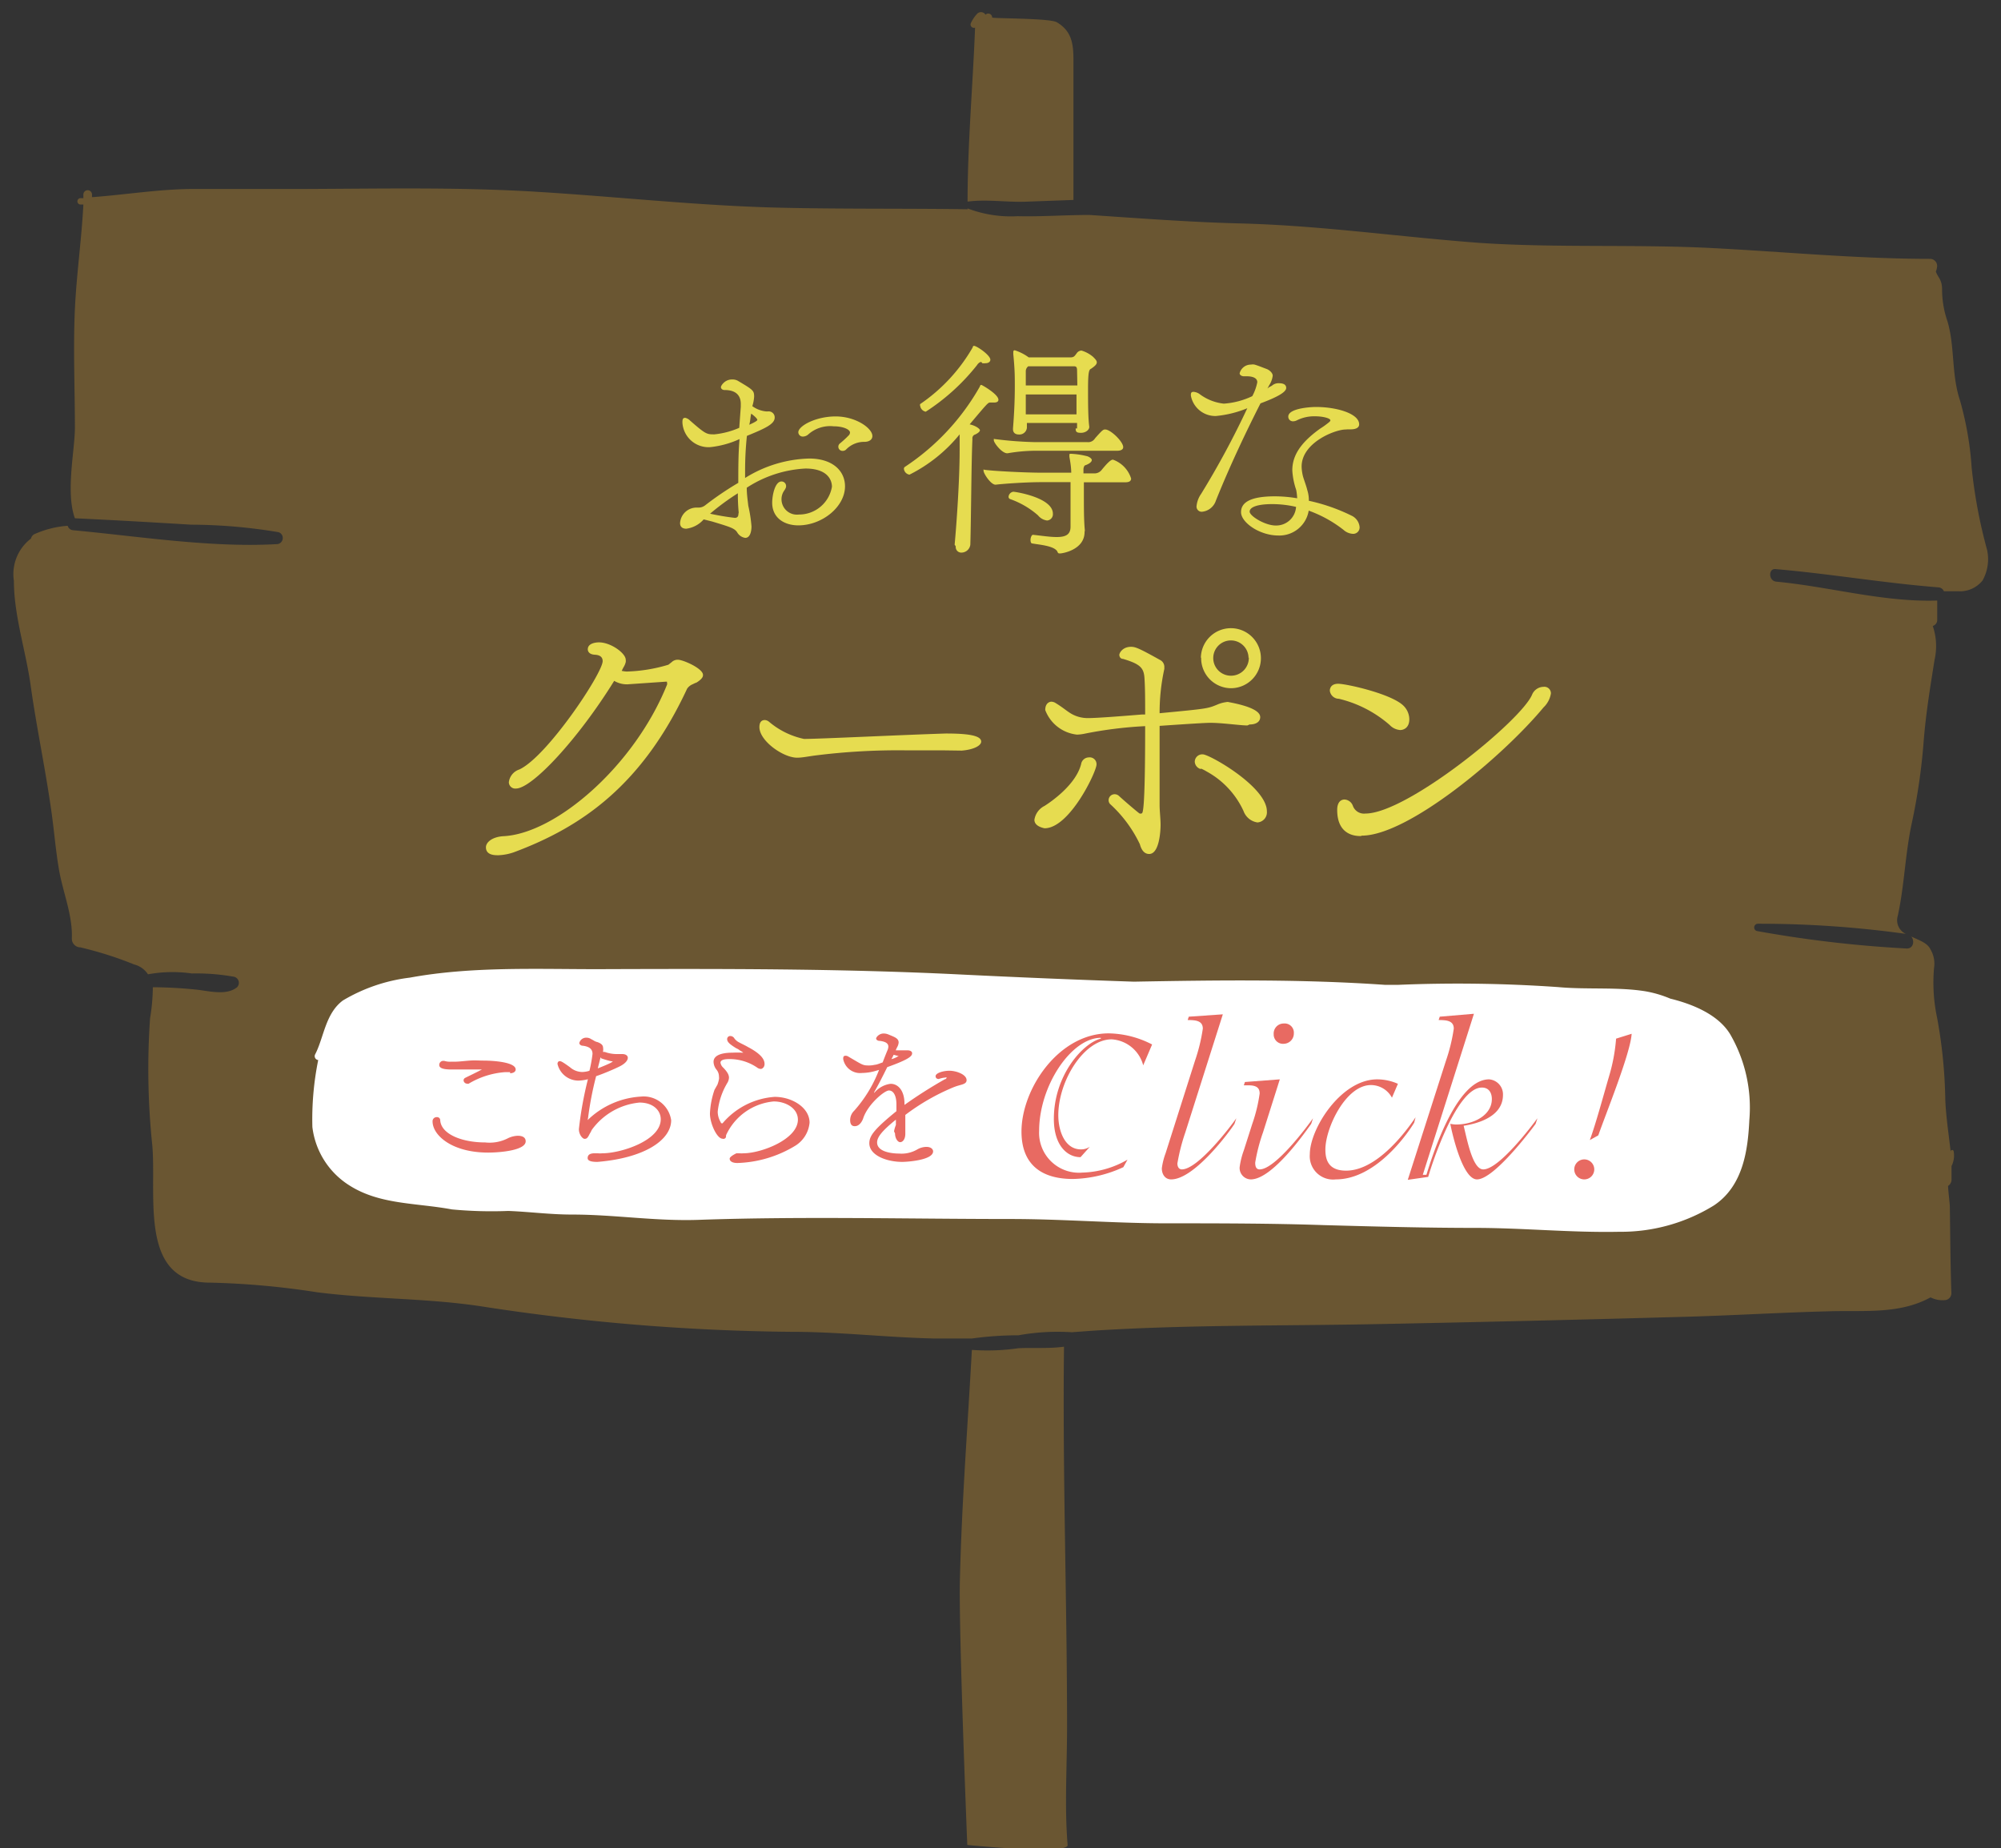 <svg id="レイヤー_1" data-name="レイヤー 1" xmlns="http://www.w3.org/2000/svg" xmlns:xlink="http://www.w3.org/1999/xlink" viewBox="0 0 144 133"><rect x="0" y="0" width="144" height="133" fill="#333333" stroke="none"/><defs><style>.cls-1{fill:none;}.cls-2{clip-path:url(#clip-path);}.cls-3{fill:#6a5632;fill-rule:evenodd;}.cls-4{fill:#e6dc50;}.cls-5{fill:#fff;}.cls-6{fill:#e86a62;}</style><clipPath id="clip-path"><rect class="cls-1" width="144" height="133"/></clipPath></defs><title>アートボード 7</title><g class="cls-2"><path class="cls-3" d="M69.63,14.51c1.41-.19,2.89.07,4.31,0l3.31-.12c0-3.36,0-6.71,0-10.07,0-1.18-.13-2.09-1.2-2.72-.52-.3-4.64-.26-4.65-.34a.28.28,0,0,0-.48-.2A.38.38,0,0,0,70.31,1a2.53,2.53,0,0,0-.44.66.24.24,0,0,0,.3.33c-.16,4.14-.53,8.25-.54,12.4Z"/><path class="cls-3" d="M143,39.58a36.46,36.46,0,0,1-1.11-5.91,23.34,23.34,0,0,0-.84-4.85c-.63-1.88-.36-3.85-.9-5.69a7,7,0,0,1-.39-2.3c0-.72-.31-.87-.45-1.29a1,1,0,0,0,.08-.28.51.51,0,0,0-.48-.63c-5.24,0-10.5-.51-15.74-.78-5.56-.28-11.15,0-16.7-.37-5.77-.43-11.4-1.25-17.2-1.4-3.63-.09-7.25-.37-10.87-.61-1.72,0-3.44.13-5.17.09A8.76,8.76,0,0,1,69.63,15v.06c-4.72-.07-9.45,0-14.17-.13-5.64-.17-11.25-.79-16.88-1.13s-11.07-.22-16.6-.2l-8,0c-2.47,0-4.9.41-7.36.59V14A.3.3,0,0,0,6,14c0,.09,0,.17,0,.26l-.2,0a.23.23,0,0,0,0,.46H6c-.13,2.51-.49,5-.61,7.52-.13,2.85,0,5.72,0,8.57,0,1.56-.68,4.63,0,6.49,2.79.13,5.57.29,8.36.46a38.79,38.79,0,0,1,6.29.54.44.44,0,0,1-.11.86c-4.76.27-9.92-.56-14.67-1a.44.44,0,0,1-.39-.32,7.08,7.08,0,0,0-2.41.61.48.48,0,0,0-.23.31A3.21,3.21,0,0,0,1,41.8c0,2.5.87,5.08,1.21,7.56.4,2.86,1,5.7,1.42,8.56.24,1.54.35,3.11.61,4.64.29,1.69,1,3.3.93,5a.62.62,0,0,0,.61.62,26.31,26.31,0,0,1,3.87,1.23,1.68,1.68,0,0,1,1,.71,9.81,9.81,0,0,1,3.16-.06,15.32,15.32,0,0,1,3.05.24.45.45,0,0,1,.2.75c-.74.61-2,.28-2.85.18A32.45,32.45,0,0,0,11,71.05a14.43,14.43,0,0,1-.2,2.23,52.78,52.78,0,0,0,.16,9.15c.32,3.62-1,9.9,4.17,9.88a58,58,0,0,1,7.67.69c3.9.5,7.82.42,11.73,1A154.25,154.25,0,0,0,57,95.85c3.41,0,6.78.4,10.2.48.92,0,1.84,0,2.75,0a24,24,0,0,1,3.34-.23,15.85,15.85,0,0,1,3.84-.22l1.5-.11c6.91-.44,13.78-.34,20.71-.48q10.74-.21,21.48-.51c3.63-.09,7.25-.32,10.88-.41,2.53-.07,5,.22,7.23-1a1.88,1.88,0,0,0,1,.2.5.5,0,0,0,.5-.49c-.07-2-.08-4.08-.11-6.12,0-.41-.1-1-.13-1.61a.54.54,0,0,0,.25-.43c0-.32,0-.64,0-1a1.69,1.69,0,0,0,.15-1.08.11.11,0,0,0-.21,0s0,0,0,.06c-.14-1.26-.34-2.52-.39-3.78a35.33,35.33,0,0,0-.58-5.83,12.25,12.25,0,0,1-.23-3.62,2,2,0,0,0-.26-1.35c-.21-.46-.83-.66-1.38-.92.27.32.15.91-.37.86A86,86,0,0,1,126.41,67a.27.27,0,0,1,.07-.52,76.32,76.32,0,0,1,10.67.73,1.08,1.08,0,0,1-.58-1.29c.48-2.18.53-4.44,1-6.63a44,44,0,0,0,.87-6c.15-1.91.48-3.93.78-5.81a4.49,4.49,0,0,0-.13-2.43.45.45,0,0,0,.32-.44c0-.46,0-.93,0-1.39-3.88.13-7.75-1-11.59-1.36-.57-.06-.58-1,0-.9,3.9.34,7.75,1,11.66,1.31a.46.46,0,0,1,.41.28l1,0a2.08,2.08,0,0,0,1.78-.77A3.14,3.14,0,0,0,143,39.58Z"/><path class="cls-3" d="M76.79,124.3c0-9.11-.33-18.25-.22-27.38-1.07.15-2.28.06-3.28.11a15.5,15.5,0,0,1-3.35.12c-.3,5.5-.73,11-.86,16.49-.1,3.69.53,19.14.53,19.14s7.28.73,7.22,0C76.6,130,76.79,127.11,76.79,124.3Z"/><path class="cls-4" d="M50.64,37.38l0,0a2,2,0,0,1-1.25.67c-.38,0-.45-.24-.45-.4a1.19,1.19,0,0,1,1.19-1.12h.1a.78.78,0,0,0,.5-.15,22.71,22.71,0,0,1,2.4-1.63c0-1,0-2.12.09-3.15a6.73,6.73,0,0,1-2.11.58,1.88,1.88,0,0,1-2-1.76c0-.18,0-.35.2-.35a.69.69,0,0,1,.34.19c1.14,1,1.21,1,1.76,1a5.94,5.94,0,0,0,1.79-.47l.11-1.52c0-.08,0-.13,0-.2,0-.6-.34-1-1.16-1-.18,0-.27-.11-.27-.21s.27-.55.8-.55a.82.82,0,0,1,.41.09c1.13.67,1.18.71,1.18,1.16a2.83,2.83,0,0,1-.13.67,2,2,0,0,0,1,.38h.13a.43.43,0,0,1,.48.44c0,.47-.68.78-2,1.32a24.14,24.14,0,0,0-.13,2.54v.49A9.12,9.12,0,0,1,58.23,33c1.69,0,2.58.89,2.58,2,0,1.48-1.65,2.81-3.36,2.81-1,0-1.88-.53-1.88-1.63,0-.53.2-1.53.67-1.53a.33.33,0,0,1,.33.33c0,.07,0,.14-.17.38a1.08,1.08,0,0,0-.16.58,1.11,1.11,0,0,0,1.25,1.09,2.4,2.4,0,0,0,2.38-2c0-.13,0-1.31-1.91-1.31a8.53,8.53,0,0,0-4.22,1.38c0,.49.07.92.11,1.3a9.87,9.87,0,0,1,.23,1.49c0,.07,0,.82-.45.82a.8.8,0,0,1-.58-.4c-.2-.29-.45-.37-1.81-.78Zm2.52-.49a13.68,13.68,0,0,1-.06-1.39,17.49,17.49,0,0,0-2,1.47,17.81,17.81,0,0,0,1.78.3h0c.17,0,.26-.09.26-.29Zm.76-6.32c.13-.06.58-.26.58-.35s-.22-.29-.44-.45C54,30,54,30.3,53.92,30.57Zm8.25,1.23a1.8,1.8,0,0,0-1.29.56.35.35,0,0,1-.25.09.3.3,0,0,1-.18-.54,7.45,7.45,0,0,0,.65-.6.32.32,0,0,0,.07-.18c0-.22-.49-.45-1.18-.45a2.37,2.37,0,0,0-1.83.59.6.6,0,0,1-.38.15.32.32,0,0,1-.33-.31c0-.45,1.24-1.14,2.69-1.14s2.64.85,2.64,1.41c0,.26-.23.42-.58.42Z"/><path class="cls-4" d="M68.7,39.2c.14-1.53.36-4.64.36-6.8,0-.18,0-.85,0-1.14a11,11,0,0,1-3.61,2.9.47.47,0,0,1-.4-.42.16.16,0,0,1,.07-.14,16.87,16.87,0,0,0,5.4-5.79c0-.07.06-.11.1-.11s1.23.67,1.23,1.07c0,.13-.11.2-.31.2l-.29,0h0c-.15,0-.22.09-1.47,1.57.5.11.74.35.74.42s-.07.18-.34.31a.28.28,0,0,0-.2.32c-.08,1.71-.09,5.41-.15,7.6a.65.65,0,0,1-.63.58.4.4,0,0,1-.42-.45Zm1.92-13.15c-.13,0-.25.13-.32.24a15.23,15.23,0,0,1-3.68,3.34.5.5,0,0,1-.4-.42.15.15,0,0,1,0-.13A12.42,12.42,0,0,0,70,25c0-.07.05-.11.09-.11.2,0,1.18.67,1.18,1,0,.14-.13.25-.35.25a1.11,1.11,0,0,1-.23,0Zm7.43,12.24c0,1.29-1.61,1.54-1.75,1.54s-.15,0-.22-.16c-.26-.4-1.33-.47-1.8-.56-.09,0-.12-.13-.12-.26s.07-.36.18-.36h0c.65.07,1.23.16,1.7.16.63,0,1-.16,1-.74s0-1.41,0-2.21v-1H74.92c-1.09,0-2.65.11-3.25.18-.34.05-.89-.8-.89-1s0-.07.06-.07h0c.65.09,2.92.21,4.18.21h2.07v0c0-.47-.11-1-.13-1.14a.66.66,0,0,1,0-.13c0-.09,0-.09.14-.09a5.84,5.84,0,0,1,1.16.18c.16.06.31.17.31.27s-.11.24-.45.37c-.09,0-.15.18-.15.29v.3h.76a.66.66,0,0,0,.55-.25c.38-.47.65-.74.81-.74a2.11,2.11,0,0,1,1.31,1.36c0,.16-.11.27-.42.27H78v.85c0,.94,0,1.94.07,2.61Zm-3.6-5.85a12,12,0,0,0-1.93.18c-.39.05-1-.75-1-.93s0-.09.08-.09h0a27.45,27.45,0,0,0,2.9.22h3.76a.57.57,0,0,0,.54-.27c.56-.64.6-.64.74-.64.38,0,1.29.87,1.29,1.27,0,.15-.13.26-.44.26Zm.25,4.65a6.12,6.12,0,0,0-2-1.17.17.17,0,0,1-.12-.17.4.4,0,0,1,.34-.36c.16,0,2.85.42,2.85,1.58a.45.45,0,0,1-.42.49A1,1,0,0,1,74.7,37.09Zm2.81-6.25c0-.13,0-.27,0-.4H73.9c0,.13,0,.24,0,.35a.54.54,0,0,1-.58.48c-.22,0-.42-.1-.42-.38v-.07c.08-1,.13-2,.13-3,0-.76,0-1.22-.11-2.34v-.09c0-.11,0-.18.11-.18a3.52,3.52,0,0,1,1,.51h3c.27,0,.31-.11.45-.29a.43.43,0,0,1,.35-.2,2.31,2.31,0,0,1,.83.45c.16.16.27.27.27.4s-.11.25-.4.45c-.14.07-.23.13-.23,1.43,0,1,0,2.12.09,2.76,0,.22-.26.43-.6.43s-.38-.09-.38-.32Zm0-4.19c0-.27-.1-.29-.25-.29H74a.45.45,0,0,0-.18.38v1h3.71Zm-3.69,1.74,0,1.43h3.65c0-.48,0-1,0-1.43Z"/><path class="cls-4" d="M91.53,27.76a.7.7,0,0,1,.47-.18c.16,0,.56,0,.56.34s-.83.73-1.85,1.11c-.94,1.85-2.17,4.4-3.21,7a1.17,1.17,0,0,1-1,.8.37.37,0,0,1-.39-.42,1.86,1.86,0,0,1,.33-.87,61.36,61.36,0,0,0,3.32-6.16,7.79,7.79,0,0,1-2.27.56,1.79,1.79,0,0,1-1.79-1.47c0-.16,0-.27.2-.27a.91.91,0,0,1,.4.14,3.53,3.53,0,0,0,1.77.71,5.64,5.64,0,0,0,2.05-.54,3.54,3.54,0,0,0,.36-1c0-.34-.4-.43-.76-.43l-.22,0c-.09,0-.29-.06-.29-.22a.83.83,0,0,1,.82-.62.55.55,0,0,1,.25,0c.2.05.64.23.86.31s.45.29.45.49a1.63,1.63,0,0,1-.25.68l-.13.24.11-.09Zm5.31,3.15c-.76,0-3.17.94-3.17,2.67a3.08,3.08,0,0,0,.12.78c.11.34.22.63.29.92a2.37,2.37,0,0,1,.11.76,13.23,13.23,0,0,1,3.07,1.07,1,1,0,0,1,.58.8.46.46,0,0,1-.47.51,1.09,1.09,0,0,1-.69-.29,9,9,0,0,0-2.5-1.38A2.14,2.14,0,0,1,92,38.54c-1.36,0-2.69-.94-2.69-1.68s.75-1.14,2.45-1.14a9.77,9.77,0,0,1,1.59.14,4.09,4.09,0,0,0-.07-.6A5.18,5.18,0,0,1,93,33.85c0-1,.52-1.94,2-3a6,6,0,0,0,.59-.42q.15-.11.15-.18c0-.15-.54-.29-1.11-.29a2.77,2.77,0,0,0-1.3.29.6.6,0,0,1-.27.07.33.33,0,0,1-.35-.34c0-.58,1.53-.69,2-.69,1.47,0,3.1.47,3.1,1.25,0,.22-.2.36-.62.36l-.21,0Zm-5.29,5.37c-1.07,0-1.62.22-1.62.54s1.11,1,1.87,1a1.43,1.43,0,0,0,1.47-1.34A7.63,7.63,0,0,0,91.55,36.28Z"/><path class="cls-4" d="M47.9,49.06l-2.75.19A1.79,1.79,0,0,1,44.2,49c-2.6,4.2-5.91,7.75-7.07,7.75a.46.46,0,0,1-.51-.46,1.1,1.1,0,0,1,.75-.91c2-.92,6-6.93,6-7.8,0-.27-.17-.44-.56-.46s-.51-.22-.51-.39c0-.5.75-.5.8-.5.87,0,1.93.79,1.93,1.25a.5.5,0,0,1,0,.17,1.25,1.25,0,0,1-.17.39l-.12.24a2.23,2.23,0,0,0,.36.05,11.43,11.43,0,0,0,3-.49l.24-.19a.63.63,0,0,1,.44-.17c.38,0,1.81.63,1.81,1.09,0,.09,0,.26-.46.55a1.69,1.69,0,0,0-.27.12.89.89,0,0,0-.41.32c-3.21,6.9-7.53,9.94-12.48,11.78a3.79,3.79,0,0,1-1.11.21c-.26,0-.89,0-.89-.57,0-.37.46-.75,1.25-.8C40,60,45.65,55.12,48,49.28a.23.23,0,0,0,0-.15c0-.05,0-.07,0-.07Z"/><path class="cls-4" d="M67.74,54c-.92,0-1.79,0-2.66,0a47.48,47.48,0,0,0-6.32.36c-.58.07-1,.17-1.4.17-1,0-2.71-1.21-2.71-2.2,0-.43.22-.51.39-.51a.52.52,0,0,1,.31.13,5.71,5.71,0,0,0,2.51,1.23c1.14,0,7-.29,10.21-.39,1.48,0,2.54.12,2.54.58,0,.29-.53.58-1.4.65Z"/><path class="cls-4" d="M74.44,59a1.34,1.34,0,0,1,.73-1c.41-.26,2.24-1.49,2.63-3a.57.57,0,0,1,.55-.49.49.49,0,0,1,.56.51c0,.51-1.93,4.59-3.74,4.59C74.83,59.54,74.44,59.37,74.44,59Zm15.33-6.79c-.53,0-1.81-.19-2.68-.19-.48,0-3.21.19-3.64.22,0,.68,0,1.4,0,2.15,0,1.18,0,2.41,0,3.52,0,.48.07,1,.07,1.45s-.09,2.1-.82,2.1c-.29,0-.53-.19-.67-.7a9.29,9.29,0,0,0-2.15-2.9.41.41,0,0,1-.1-.26.43.43,0,0,1,.44-.44.46.46,0,0,1,.28.1c.58.53,1.45,1.26,1.5,1.28a.18.18,0,0,0,.15,0c.09,0,.26-.07.26-6.28a29.39,29.39,0,0,0-4.44.56,3.41,3.41,0,0,1-.46.05,2.75,2.75,0,0,1-2.29-1.77c0-.58.41-.6.43-.6a.58.58,0,0,1,.32.1c.48.29.77.55,1.08.74a2.37,2.37,0,0,0,1.26.34c.58,0,2.19-.12,3.89-.26l.21,0c0-1,0-1.9-.05-2.63s-.31-1-1.54-1.37c-.19,0-.27-.17-.27-.29s.22-.58.85-.58c.31,0,.6.12,2.07.94a.56.56,0,0,1,.32.55v.1a14.68,14.68,0,0,0-.34,3.19C86.9,51,86.9,51,87.62,50.7a2.38,2.38,0,0,1,.63-.17.31.31,0,0,1,.17,0c1.83.34,2.27.75,2.27,1.08s-.29.53-.77.53Zm-3.35,3.14a.58.58,0,0,1-.44-.53.54.54,0,0,1,.58-.53c.48,0,4.61,2.34,4.61,4.1a.73.73,0,0,1-.68.8,1.26,1.26,0,0,1-1-.82,6.17,6.17,0,0,0-2.66-2.85A3.17,3.17,0,0,0,86.42,55.31Zm0-8a2.16,2.16,0,1,1,2.17,2.18A2.16,2.16,0,0,1,86.44,47.32Zm3.43,0a1.27,1.27,0,1,0-1.26,1.28A1.28,1.28,0,0,0,89.87,47.32Z"/><path class="cls-4" d="M100,52.17a8.58,8.58,0,0,0-3.65-1.88.66.66,0,0,1-.65-.58c0-.05,0-.5.6-.5s3.91.74,4.73,1.61a1.39,1.39,0,0,1,.39.94c0,.7-.51.78-.65.78A1.16,1.16,0,0,1,100,52.17Zm-2.06,8c-.31,0-1.71,0-1.71-1.88,0-.53.24-.75.53-.75a.68.68,0,0,1,.6.46.85.85,0,0,0,.9.55c3,0,11.25-6.71,12-8.57a.91.91,0,0,1,.82-.55.47.47,0,0,1,.53.48,1.78,1.78,0,0,1-.53,1C108.06,54.54,101.3,60.14,98,60.14Z"/><path class="cls-5" d="M124.52,74.45c-.82-1.37-2.57-2.15-4.32-2.58a8.15,8.15,0,0,0-1.8-.53c-2-.32-4.21-.11-6.27-.3a103.43,103.43,0,0,0-11.56-.16l-.88,0c-6-.42-12.06-.34-18.09-.23q-6.25-.21-12.54-.52c-8.71-.43-17.34-.41-26.07-.38-4.49,0-9.09-.2-13.5.61A12.26,12.26,0,0,0,24.68,72c-1.27.94-1.37,2.67-2,3.88a.28.28,0,0,0,.22.41,21.39,21.39,0,0,0-.42,4.82,5.77,5.77,0,0,0,2.66,4.2c2.19,1.4,4.81,1.25,7.38,1.73a30.45,30.45,0,0,0,4.06.11c1.54.06,3,.26,4.59.26,3.07,0,6,.49,9.14.38,7.46-.26,15-.06,22.42-.06,3.67,0,7.35.3,11,.31,3.85,0,7.69,0,11.54.13,3.63.1,7.25.2,10.88.2,3.46,0,6.92.35,10.37.28a12.73,12.73,0,0,0,6.81-1.89c2.14-1.41,2.46-4.06,2.56-6.16A10.53,10.53,0,0,0,124.52,74.45Z"/><path class="cls-6" d="M80.84,84a9.07,9.07,0,0,1-3.63.85c-2.39,0-3.7-1.15-3.7-3.41,0-3.07,2.67-7.07,6.28-7.07a7,7,0,0,1,3.12.8l-.64,1.5A2.51,2.51,0,0,0,80,74.8c-2,0-3.84,3-3.84,5.46,0,1.15.48,2.46,1.63,2.46a1.13,1.13,0,0,0,.64-.19l-.67.75c-1,0-1.92-.89-1.92-2.75,0-3.19,2.13-5.48,3.38-5.78l0-.06c-2.12,0-4.44,3.45-4.44,6.7a2.87,2.87,0,0,0,3.11,3,6.83,6.83,0,0,0,3.25-.93Z"/><path class="cls-6" d="M88.84,80.88c-.33.53-2.88,4-4.56,4-.42,0-.67-.35-.67-.8A4.92,4.92,0,0,1,83.88,83L86,76.33a12.71,12.71,0,0,0,.56-2.3c0-.62-.61-.61-1.09-.62l.08-.24L88,73,85.3,81.5a14.06,14.06,0,0,0-.57,2.23c0,.27.13.43.32.43,1.17,0,3.55-3.14,3.92-3.68Z"/><path class="cls-6" d="M94.36,80.88c-.38.53-2.78,4-4.35,4a.82.82,0,0,1-.8-.88,5.7,5.7,0,0,1,.3-1.21l.61-1.91a11.27,11.27,0,0,0,.53-2.18c0-.35-.16-.59-.79-.59h-.35l.08-.24,2.51-.19L90.89,81.5a12.63,12.63,0,0,0-.56,2.17c0,.27.06.49.32.49,1.13,0,3.45-3.12,3.84-3.68Zm-2.7-6.45a.72.72,0,0,1,.73-.77.66.66,0,0,1,.72.71.74.74,0,0,1-.72.75A.67.67,0,0,1,91.66,74.43Z"/><path class="cls-6" d="M101.77,80.8c-.61,1-2.85,4.08-5.64,4.08a1.68,1.68,0,0,1-1.87-1.81c0-1.82,2.23-5.39,4.85-5.39a3.71,3.71,0,0,1,1.49.32l-.43,1a1.72,1.72,0,0,0-1.51-.91c-1.82,0-3.28,3.1-3.28,4.64,0,.69.18,1.52,1.49,1.52,2.26,0,4.37-2.9,5-3.84Z"/><path class="cls-6" d="M104.06,76.33a12.71,12.71,0,0,0,.56-2.3c0-.62-.61-.61-1.09-.62l.08-.24,2.46-.21-3.68,11.59h.26c.21-.64,2-6.87,4.51-6.87a1.08,1.08,0,0,1,1,1.12c0,1.7-2.14,2.11-2.83,2.22.25,1,.64,3.14,1.41,3.14,1.15,0,3.53-3.18,3.9-3.68l-.13.4c-.33.46-3,4-4.22,4-1.07,0-1.83-3.5-1.92-4a2.43,2.43,0,0,0,.4.05c1.36,0,2.59-.71,2.59-1.83,0-.45-.21-.83-.72-.83-1.82,0-3.62,5.57-3.86,6.43l-1.47.21Z"/><path class="cls-6" d="M113.29,84.16a.72.72,0,0,1,1.44,0,.72.72,0,0,1-1.44,0Zm1.12-2.11c.43-1.17.94-3.07,1.39-4.61a12.77,12.77,0,0,0,.5-2.69l1.12-.35c-.08,1.39-1.86,5.76-2.4,7.31Z"/><path class="cls-6" d="M37.25,81.74c.12,0,.58,0,.58.4,0,.64-1.79.81-2.7.81-2.63,0-4-1.26-4-2.24a.29.29,0,0,1,.31-.31.22.22,0,0,1,.24.22c.06,1,1.55,1.6,3.24,1.6a2.89,2.89,0,0,0,1.65-.31A1.76,1.76,0,0,1,37.25,81.74Zm-.53-4.58h-.36a5.92,5.92,0,0,0-2.63.83.18.18,0,0,1-.12,0,.26.26,0,0,1-.25-.24.21.21,0,0,1,.12-.18c.28-.14.79-.38,1.2-.6l.07,0s0,0,0,0v0l-.09,0c-.23,0-.49,0-.75,0s-.52,0-.77,0l-.65,0c-.5,0-.88-.07-.88-.32a.29.29,0,0,1,.26-.3l.1,0a1.36,1.36,0,0,0,.45.06h.27c.32,0,.7-.05,1.1-.08s.68,0,1,0c.78,0,2.32.12,2.32.64,0,.15-.15.27-.41.27Z"/><path class="cls-6" d="M42.29,80.61a6,6,0,0,1,3.83-1.69,2,2,0,0,1,2.18,1.7c0,1.42-1.9,2.72-5.3,3-.2,0-.71,0-.71-.27s.21-.35.52-.35H43a1.94,1.94,0,0,0,.36,0c1.32,0,4.19-.91,4.19-2.45,0-.63-.54-1.2-1.53-1.2a4.79,4.79,0,0,0-3.42,1.95s-.05.08-.07.14l-.11.19c-.15.32-.24.33-.36.33s-.4-.28-.4-.7a26.27,26.27,0,0,1,.65-3.59,3,3,0,0,1-.69.1,1.55,1.55,0,0,1-1.5-1.2c0-.1.05-.2.16-.2s.24.08.73.43a1.37,1.37,0,0,0,.87.35,1.77,1.77,0,0,0,.54-.09,10,10,0,0,0,.22-1.21c0-.35-.23-.53-.7-.59-.14,0-.25-.1-.25-.2a.51.51,0,0,1,.51-.38.61.61,0,0,1,.35.11,2,2,0,0,1,.2.11A.81.81,0,0,0,43,75c.3.11.4.24.4.41v0a.62.62,0,0,1,0,.23s0,.05,0,.07a.4.4,0,0,1,.13,0,2.59,2.59,0,0,0,.91.15l.35,0h0c.22,0,.39.1.39.27h0c0,.18-.18.42-.61.63s-1.16.52-1.67.69a23.76,23.76,0,0,0-.58,3s0,0,0,0Zm.93-4.52c-.06.25-.13.51-.2.8.86-.34,1.07-.46,1.07-.51a.07.07,0,0,0-.05,0c-.12,0-.59-.15-.77-.21Z"/><path class="cls-6" d="M51.63,78.06a2.33,2.33,0,0,0,.11-.39.58.58,0,0,0,0-.18.79.79,0,0,0-.17-.5.93.93,0,0,1-.22-.57c0-.64,1.05-.66,1.38-.66a5.83,5.83,0,0,1,.68,0h.08v0s0,0,0,0a1.14,1.14,0,0,0-.23-.15,1.1,1.1,0,0,0-.28-.17c-.39-.24-.65-.43-.65-.64a.22.22,0,0,1,.23-.24.35.35,0,0,1,.3.19,1,1,0,0,0,.37.29c.16.09.39.19.59.31,1.11.58,1.2,1,1.2,1.23s-.17.35-.27.35a.48.48,0,0,1-.28-.11,3.53,3.53,0,0,0-2-.6c-.34,0-.62.06-.62.26a.6.6,0,0,0,.2.36c.3.31.41.52.41.72a.81.81,0,0,1-.12.38A5,5,0,0,0,51.65,80a1.46,1.46,0,0,0,.22.77s0,.07.07.07a.08.08,0,0,0,.06,0,5.4,5.4,0,0,1,3.75-1.9c1.25,0,2.51.77,2.51,1.86a2.19,2.19,0,0,1-1,1.64,8.5,8.5,0,0,1-4.19,1.26c-.39,0-.56-.14-.56-.31S53,83,53,83l.21,0a1.45,1.45,0,0,0,.3,0c1.26,0,3.91-1,3.91-2.42,0-.82-.87-1.31-1.74-1.31a4.18,4.18,0,0,0-3.43,2.43c0,.1,0,.21-.12.25a.19.19,0,0,1-.14,0c-.39,0-.9-1.09-.9-1.81a6,6,0,0,1,.33-1.71Z"/><path class="cls-6" d="M64.34,81.42a2.06,2.06,0,0,1,.13-.45.7.7,0,0,0,0-.14,2,2,0,0,0,0-.25c-1,.81-1.35,1.26-1.35,1.64,0,.71,1.15.8,1.58.8A2.24,2.24,0,0,0,66,82.73a1.35,1.35,0,0,1,.66-.19c.39,0,.49.21.49.32,0,.64-1.87.76-2.22.76-1.12,0-2.37-.47-2.37-1.34,0-.53.34-1,1.95-2.31v-.49c0-.64-.22-1-.54-1s-1.52,1-1.85,2c-.06.19-.26.57-.6.57-.09,0-.34,0-.34-.44a.94.94,0,0,1,.29-.67A9.59,9.59,0,0,0,63.26,77l-.28.08a3.57,3.57,0,0,1-.94.14,1.24,1.24,0,0,1-1.36-1c0-.13,0-.24.18-.24a.4.4,0,0,1,.22.08c1,.58,1,.62,1.44.62a1.75,1.75,0,0,0,.44-.05c.12,0,.33-.09.56-.17.11-.29.22-.57.34-.86a.77.77,0,0,0,.07-.27c0-.24-.2-.37-.63-.42-.14,0-.25-.08-.25-.17s.21-.36.54-.36a.91.91,0,0,1,.32.06l.29.12c.25.11.47.21.47.47a.8.8,0,0,1-.11.34,2.35,2.35,0,0,0-.1.22l.34,0,.42,0h.08c.2,0,.34.08.34.21h0c0,.18-.13.41-1.79,1-.29.59-.63,1.26-.94,1.8,0,0,0,0,0,.06s0,0,0,0A1.82,1.82,0,0,1,64.09,78c.56,0,1,.51,1,1.43v.09A32.93,32.93,0,0,1,68,77.67c.08,0,.12-.09.13-.12s0,0,0,0,0,0,0,0a.13.13,0,0,0-.1,0,1.83,1.83,0,0,0-.46.1.08.08,0,0,1-.06,0,.19.19,0,0,1-.18-.2c0-.22.53-.39,1-.39s1.23.26,1.23.68c0,.18-.15.26-.35.32s-.31.08-.57.18a15.63,15.63,0,0,0-3.49,2c0,.52,0,1.18,0,1.36,0,.38-.18.6-.37.6s-.37-.3-.37-.62Zm-.19-5.2c.1,0,.5-.18.5-.23s0,0-.05,0l-.29-.08A2.6,2.6,0,0,1,64.15,76.22Z"/></g></svg>